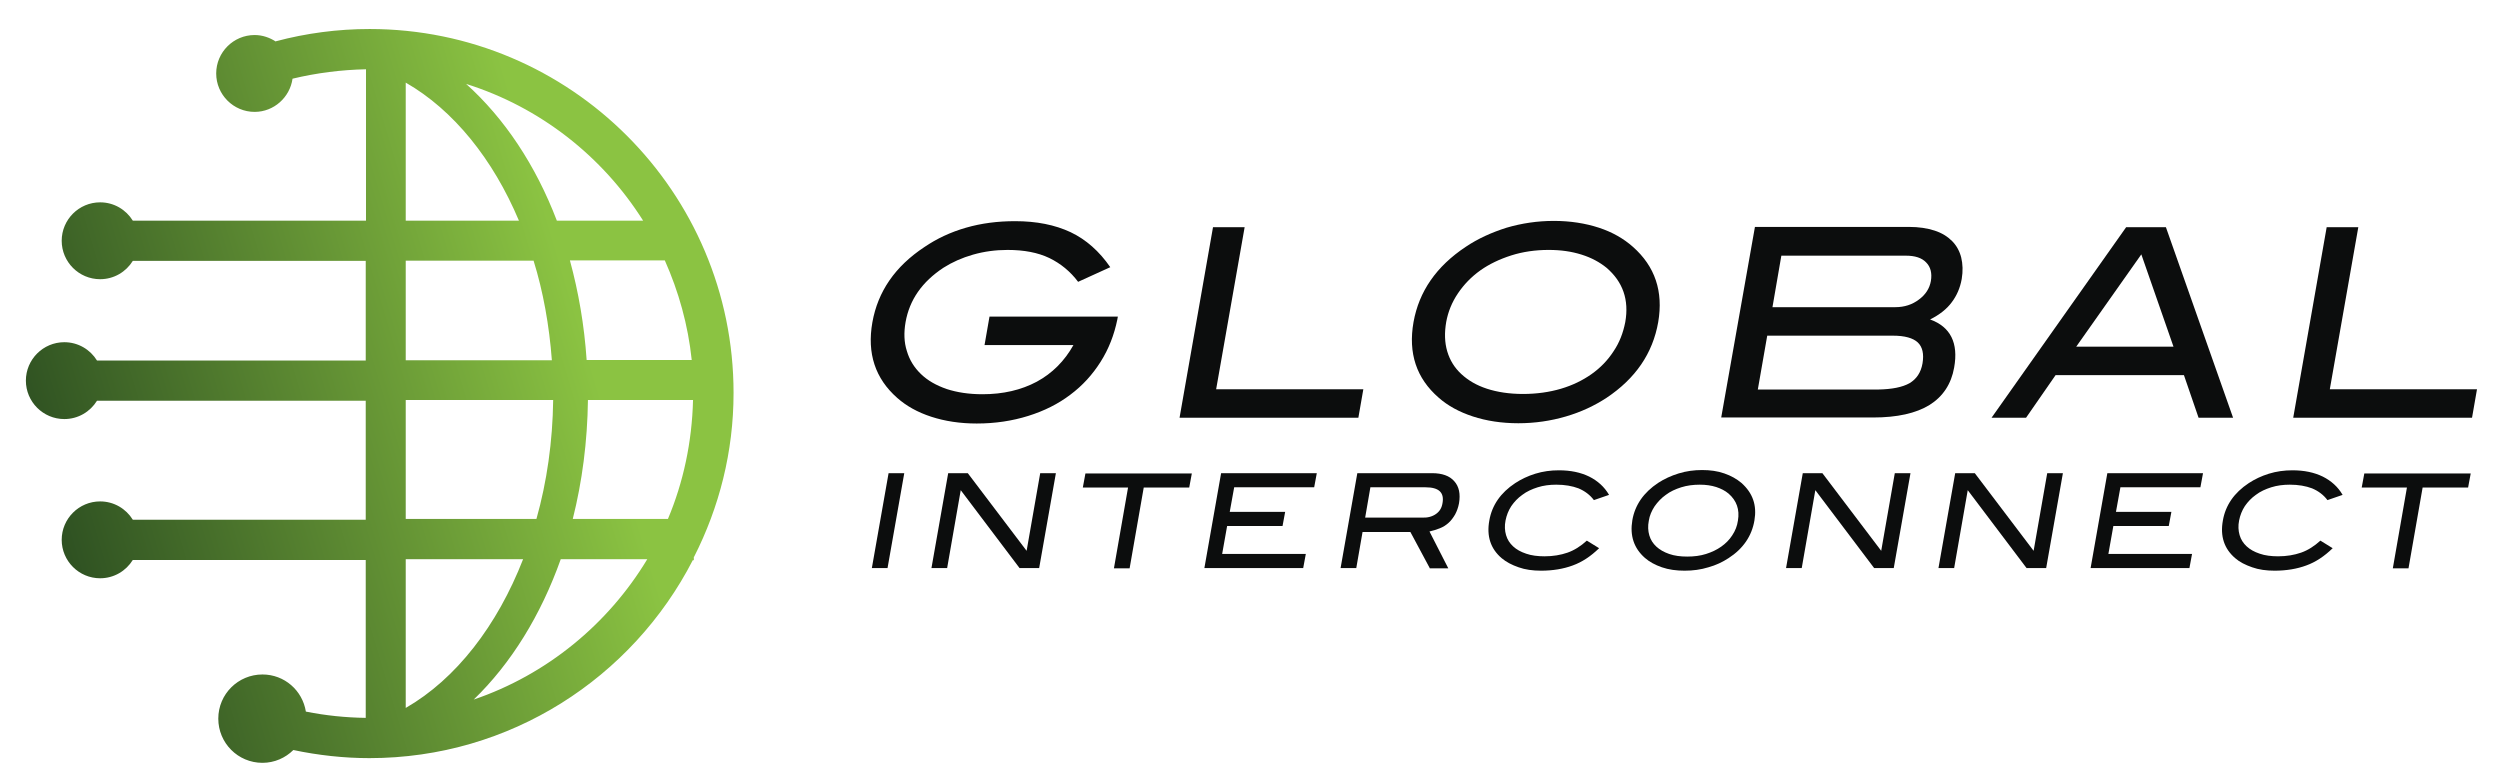 <?xml version="1.0" encoding="UTF-8"?>
<!-- Generator: Adobe Illustrator 27.5.0, SVG Export Plug-In . SVG Version: 6.00 Build 0)  -->
<svg xmlns="http://www.w3.org/2000/svg" xmlns:xlink="http://www.w3.org/1999/xlink" version="1.1" id="Layer_1" x="0px" y="0px" viewBox="0 0 956.3 295.9" style="enable-background:new 0 0 956.3 295.9;" xml:space="preserve">
<style type="text/css">
	.st0{fill:url(#SVGID_1_);}
	.st1{fill:#0C0D0D;}
</style>
<linearGradient id="SVGID_1_" gradientUnits="userSpaceOnUse" x1="-46.365" y1="94.166" x2="221.828" y2="174.149" gradientTransform="matrix(1 0 0 -1 0 298)">
	<stop offset="0" style="stop-color:#122E18"></stop>
	<stop offset="1" style="stop-color:#8BC342"></stop>
</linearGradient>
<path class="st0" d="M265.5,213c9.6-18.9,15.1-40.1,15.1-62.7c0-76.8-62.4-139.2-139.2-139.2c-12.2,0-24.3,1.6-35.9,4.7v0.1  c-2.3-1.5-5.1-2.5-8.1-2.5c-8.1,0-14.7,6.6-14.7,14.7s6.6,14.7,14.7,14.7c7.4,0,13.5-5.6,14.5-12.7c9.2-2.2,18.6-3.4,28.1-3.6v57.9  H50.8c-2.6-4.2-7.2-7-12.5-7c-8.1,0-14.7,6.6-14.7,14.7s6.6,14.7,14.7,14.7c5.3,0,9.9-2.8,12.5-7h89.1v38.1H37.1  c-2.6-4.2-7.2-7-12.5-7c-8.1,0-14.7,6.6-14.7,14.7s6.6,14.7,14.7,14.7c5.3,0,9.9-2.8,12.5-7h102.8v45.5H50.8c-2.6-4.2-7.2-7-12.5-7  c-8.1,0-14.7,6.6-14.7,14.7c0,8.1,6.6,14.7,14.7,14.7c5.3,0,9.9-2.8,12.5-7h89.1v60.4c-7.7-0.1-15.4-0.9-22.9-2.4  c-1.3-8.1-8.2-14.2-16.6-14.2c-9.3,0-16.9,7.5-16.9,16.9c0,9.3,7.5,16.9,16.9,16.9c4.6,0,8.8-1.9,11.8-4.9c9.5,2,19.3,3.1,29.1,3.1  c53.9,0,100.6-30.8,123.7-75.7h0.4V213H265.5z M264.6,137.7h-40.2c-0.9-13.3-3.1-26-6.4-38.1h36.3  C259.6,111.5,263.2,124.3,264.6,137.7z M265.1,153c-0.4,16.1-3.7,31.5-9.6,45.5h-36.4c3.6-14.3,5.6-29.6,5.8-45.5H265.1z M246,84.4  h-33c-8.1-21.2-20-39.1-34.7-52.3C206.6,41,230.5,59.8,246,84.4z M155.2,31.6c18.3,10.5,33.4,29.3,43.3,52.8h-43.3V31.6z   M155.2,99.7h48.9c3.7,11.9,6,24.8,7,38.1h-55.9L155.2,99.7L155.2,99.7z M155.2,153h56.4c-0.2,15.9-2.4,31.3-6.4,45.5h-50L155.2,153  L155.2,153z M200.1,213.9c-9.9,25.4-25.6,45.8-44.9,56.9v-56.9H200.1z M181.2,267.6c14.3-13.8,25.7-32.3,33.3-53.7h33.1  C232.6,238.8,209.1,258.1,181.2,267.6z"></path>
<g>
	<g>
		<path class="st1" d="M421,138.4c-3.1,4.9-6.9,9.1-11.6,12.6c-4.6,3.5-10,6.2-16.1,8.1s-12.6,2.9-19.7,2.9    c-6.4,0-12.2-0.9-17.4-2.6c-5.2-1.7-9.5-4.1-13-7.2c-8.4-7.4-11.6-17-9.5-28.9c2.1-11.8,8.7-21.4,19.9-28.8    c4.7-3.2,10-5.7,15.9-7.4c5.9-1.7,12.1-2.5,18.8-2.5c8.2,0,15.2,1.4,21.2,4.2c5.9,2.8,11,7.3,15.2,13.4l-12.3,5.6    c-3-4-6.7-7-11-9.1c-4.4-2.1-9.7-3.1-16-3.1c-4.6,0-9,0.6-13.2,1.8c-4.2,1.2-8,2.9-11.3,5c-8.2,5.4-13,12.3-14.5,20.8    c-0.7,4-0.6,7.7,0.5,11.1c1,3.4,2.8,6.3,5.4,8.8s5.8,4.3,9.8,5.7c4,1.3,8.5,2,13.7,2c7.9,0,14.8-1.6,20.8-4.8    c5.9-3.2,10.6-7.9,14-14h-34l1.9-10.9h49.1l-0.2,1.1C426.2,128.1,424.1,133.5,421,138.4z"></path>
		<path class="st1" d="M451.2,159.8L464,86.9h12.1l-10.9,62h56.3l-1.9,10.9L451.2,159.8L451.2,159.8z"></path>
		<path class="st1" d="M634.3,123.2c-2.1,12-8.7,21.6-19.8,29c-4.6,3-9.7,5.4-15.5,7.1c-5.8,1.7-11.9,2.6-18.2,2.6    c-6.4,0-12.2-0.9-17.4-2.6c-5.2-1.7-9.6-4.1-13.1-7.2c-8.5-7.4-11.7-17-9.6-28.9c2.1-11.7,8.7-21.3,20-28.8    c4.6-3.1,9.9-5.5,15.6-7.3c5.8-1.7,11.8-2.6,18.1-2.6c6.2,0,12,0.9,17.2,2.6s9.5,4.2,13,7.3C633.1,101.9,636.3,111.5,634.3,123.2z     M621.7,123.2c1.5-8.5-0.9-15.4-7.2-20.8c-2.6-2.1-5.7-3.8-9.5-5s-7.9-1.8-12.6-1.8c-5.1,0-9.9,0.7-14.3,2.1    c-4.4,1.4-8.4,3.3-11.8,5.7c-3.5,2.5-6.3,5.4-8.6,8.8s-3.8,7.1-4.5,11c-0.7,4.1-0.6,7.8,0.4,11.2c1,3.4,2.8,6.3,5.4,8.7    c2.6,2.4,5.8,4.3,9.8,5.6s8.6,2,13.8,2s10.1-0.7,14.5-2s8.3-3.2,11.7-5.6c3.4-2.4,6.2-5.3,8.4-8.7    C619.5,131,620.9,127.3,621.7,123.2z"></path>
		<path class="st1" d="M738.3,122.2c7.8,2.8,10.9,9,9.2,18.4c-1.1,6.3-4.3,11.1-9.4,14.3c-5.2,3.2-12.4,4.8-21.6,4.8h-58.1    l12.9-72.9h58.9c3.8,0,7,0.5,9.8,1.4s5,2.3,6.7,4s2.9,3.9,3.5,6.3c0.6,2.5,0.7,5.2,0.2,8.2c-0.6,3.4-1.9,6.4-3.8,8.9    C744.7,118.2,741.9,120.4,738.3,122.2z M730.4,146.6c2.7-1.6,4.4-4.1,5-7.6c0.6-3.6,0-6.3-1.8-8s-5-2.6-9.5-2.6H676l-3.6,20.6    h46.1C723.8,148.9,727.7,148.1,730.4,146.6z M734,114.6c2.6-1.9,4.1-4.3,4.6-7.1c0.5-3-0.1-5.4-1.8-7.1c-1.7-1.8-4.3-2.6-7.8-2.6    h-47.6l-3.4,19.7h47C728.5,117.5,731.5,116.5,734,114.6z"></path>
		<path class="st1" d="M841,159.8l-5.6-16.3h-49.1L775,159.8h-13.2l51.5-72.9h15.2l25.7,72.9H841z M819.1,97.3l-24.9,35.3h37.2    L819.1,97.3z"></path>
		<path class="st1" d="M877.2,159.8L890,86.9h12.1l-10.9,62h56.3l-1.9,10.9L877.2,159.8L877.2,159.8z"></path>
	</g>
	<g>
		<path class="st1" d="M333.5,217.3l6.4-36.3h6l-6.4,36.3H333.5z"></path>
		<path class="st1" d="M390,217.3l-22.5-29.8l-5.2,29.8h-6l6.4-36.3h7.5l22.5,29.7l5.2-29.7h6l-6.4,36.3H390z"></path>
		<path class="st1" d="M437.5,186.5l-5.4,30.9h-6l5.4-30.9h-17.3l1-5.4h40.7l-1,5.4H437.5z"></path>
		<path class="st1" d="M460.7,217.3l6.4-36.3h36.6l-1,5.4h-30.6l-1.7,9.4h21.2l-1,5.4h-21.2l-1.9,10.7h32l-1,5.4L460.7,217.3    L460.7,217.3z"></path>
		<path class="st1" d="M546.9,217.3l-7.4-13.8h-18.3l-2.4,13.8h-6l6.4-36.3h28.6c3.8,0,6.7,1,8.5,3.1c1.8,2,2.4,4.8,1.8,8.4    c-0.3,1.6-0.8,3-1.5,4.3c-0.7,1.2-1.5,2.3-2.5,3.2s-2.1,1.6-3.4,2.1c-1.2,0.5-2.6,0.9-3.9,1.2l7.2,14.1h-7.1V217.3z M549.3,196.6    c1.4-1,2.2-2.3,2.5-4.2c0.7-4-1.4-6-6.5-6h-21.1l-2,11.6h21.7C546.1,198.1,547.9,197.6,549.3,196.6z"></path>
		<path class="st1" d="M609.7,191.3c-1.5-2-3.5-3.5-5.9-4.5c-2.4-0.9-5.2-1.4-8.5-1.4c-2.5,0-4.9,0.3-7.1,1    c-2.2,0.7-4.2,1.6-5.9,2.9c-1.7,1.2-3.1,2.7-4.2,4.3c-1.1,1.7-1.8,3.5-2.2,5.5s-0.3,3.9,0.2,5.6c0.5,1.7,1.4,3.1,2.7,4.3    s2.9,2.1,5,2.8c2,0.7,4.4,1,7,1c3.3,0,6.2-0.5,8.8-1.4s5.1-2.5,7.4-4.6l4.7,2.9c-3.2,3.1-6.5,5.3-10.1,6.6c-3.5,1.3-7.6,2-12.1,2    c-3.2,0-6.1-0.4-8.6-1.3c-2.6-0.9-4.7-2-6.5-3.5c-4.2-3.6-5.8-8.4-4.7-14.4c1-5.8,4.3-10.6,9.9-14.3c2.3-1.5,4.8-2.7,7.7-3.6    s5.9-1.3,9-1.3c4.5,0,8.3,0.8,11.6,2.4c3.2,1.6,5.8,3.9,7.6,7L609.7,191.3z"></path>
		<path class="st1" d="M671.1,199.1c-1,5.9-4.3,10.8-9.9,14.4c-2.3,1.5-4.8,2.7-7.7,3.5c-2.9,0.9-5.9,1.3-9.1,1.3    c-3.2,0-6.1-0.4-8.7-1.3c-2.6-0.9-4.8-2.1-6.5-3.6c-4.2-3.7-5.8-8.5-4.8-14.4c1-5.8,4.3-10.6,9.9-14.3c2.3-1.5,4.9-2.7,7.8-3.6    c2.9-0.9,5.9-1.3,9-1.3s6,0.4,8.5,1.3c2.6,0.9,4.7,2.1,6.5,3.6C670.5,188.6,672.1,193.3,671.1,199.1z M664.8,199.1    c0.7-4.2-0.5-7.6-3.6-10.3c-1.3-1.1-2.9-1.9-4.7-2.5c-1.9-0.6-3.9-0.9-6.3-0.9c-2.5,0-4.9,0.3-7.1,1c-2.2,0.7-4.2,1.6-5.9,2.9    c-1.7,1.2-3.1,2.7-4.3,4.4c-1.1,1.7-1.9,3.5-2.2,5.5c-0.4,2-0.3,3.9,0.2,5.6c0.5,1.7,1.4,3.1,2.7,4.3s2.9,2.1,4.9,2.8s4.3,1,6.9,1    s5-0.3,7.2-1s4.1-1.6,5.8-2.8s3.1-2.6,4.2-4.3C663.8,203,664.5,201.2,664.8,199.1z"></path>
		<path class="st1" d="M716.9,217.3l-22.5-29.8l-5.2,29.8h-6l6.4-36.3h7.5l22.5,29.7l5.2-29.7h6l-6.4,36.3H716.9z"></path>
		<path class="st1" d="M775.2,217.3l-22.5-29.8l-5.2,29.8h-6l6.4-36.3h7.5l22.5,29.7l5.2-29.7h6l-6.4,36.3H775.2z"></path>
		<path class="st1" d="M799.7,217.3l6.4-36.3h36.6l-1,5.4h-30.6l-1.7,9.4h21.2l-1,5.4h-21.2l-1.9,10.7h32l-1,5.4L799.7,217.3    L799.7,217.3z"></path>
		<path class="st1" d="M890.3,191.3c-1.5-2-3.5-3.5-5.9-4.5c-2.4-0.9-5.2-1.4-8.5-1.4c-2.5,0-4.9,0.3-7.1,1    c-2.2,0.7-4.2,1.6-5.9,2.9c-1.7,1.2-3.1,2.7-4.2,4.3c-1.1,1.7-1.8,3.5-2.2,5.5s-0.3,3.9,0.2,5.6c0.5,1.7,1.4,3.1,2.7,4.3    s2.9,2.1,5,2.8c2,0.7,4.4,1,7,1c3.3,0,6.2-0.5,8.8-1.4s5.1-2.5,7.4-4.6l4.7,2.9c-3.2,3.1-6.5,5.3-10.1,6.6c-3.5,1.3-7.6,2-12.1,2    c-3.2,0-6.1-0.4-8.6-1.3c-2.6-0.9-4.8-2-6.5-3.5c-4.2-3.6-5.8-8.4-4.7-14.4c1-5.8,4.3-10.6,9.9-14.3c2.3-1.5,4.8-2.7,7.7-3.6    s5.9-1.3,9-1.3c4.5,0,8.3,0.8,11.6,2.4c3.2,1.6,5.8,3.9,7.6,7L890.3,191.3z"></path>
		<path class="st1" d="M926.7,186.5l-5.4,30.9h-6l5.4-30.9h-17.3l1-5.4h40.7l-1,5.4H926.7z"></path>
	</g>
</g>
</svg>
